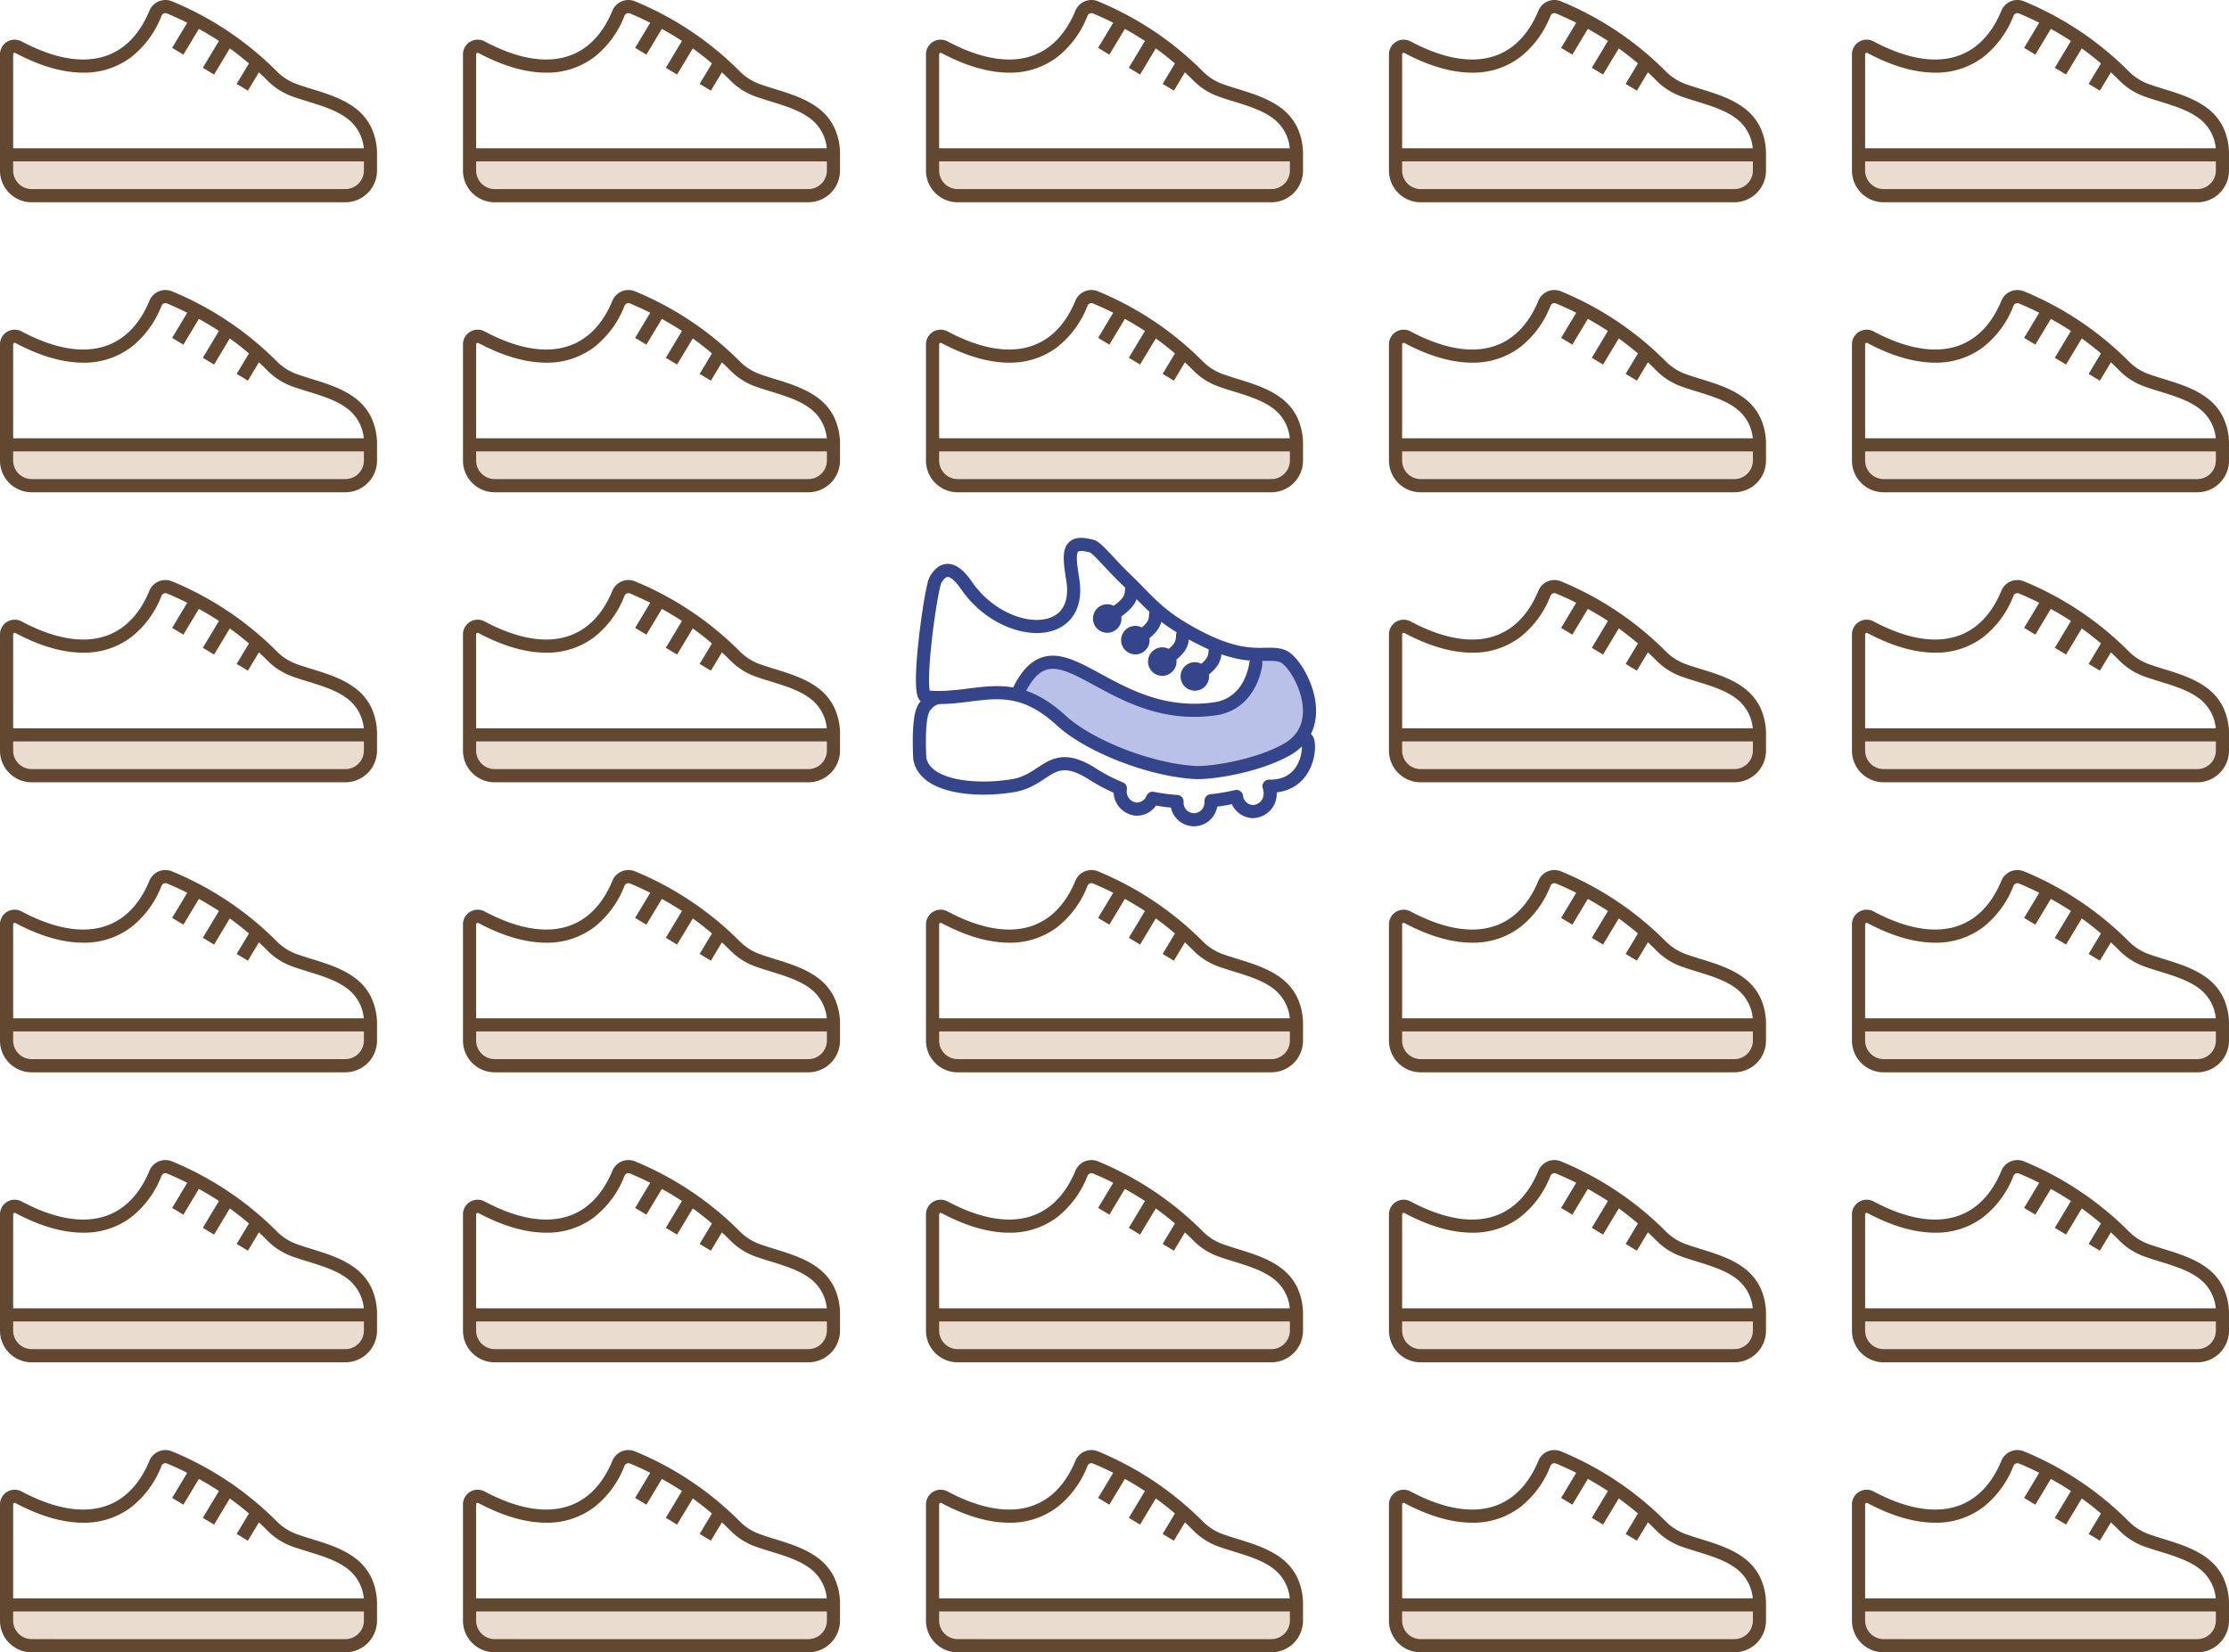 <?xml version="1.0" encoding="UTF-8"?>
<svg xmlns="http://www.w3.org/2000/svg" width="449.845" height="333.479" viewBox="0 0 449.845 333.479">
  <g id="Gruppe_12764" data-name="Gruppe 12764" transform="translate(-713.415 -367.992)">
    <g id="Gruppe_12762" data-name="Gruppe 12762" transform="translate(373.756 231.516)">
      <rect id="Rechteck_1012" data-name="Rechteck 1012" width="73" height="9" rx="4.5" transform="translate(715 460)" fill="#eaddd0"></rect>
      <g id="Gruppe_12751" data-name="Gruppe 12751" transform="translate(714.74 430.467)">
        <g id="Gruppe_12747" data-name="Gruppe 12747" transform="translate(0 0)">
          <path id="Pfad_9303" data-name="Pfad 9303" d="M33.861.476h0a3.448,3.448,0,0,1,1.357.277A64.547,64.547,0,0,1,56.379,14.917a10.836,10.836,0,0,0,3.941,2.511c.95.346,1.974.661,3.057,1,2.888.89,6.161,1.9,8.688,3.791a10.77,10.77,0,0,1,3.25,3.8,12.52,12.52,0,0,1,1.249,5.715v3.168a6.4,6.4,0,0,1-6.4,6.4H6.871a6.4,6.4,0,0,1-6.4-6.4V11.444A2.964,2.964,0,0,1,4.839,8.835c4.558,2.423,8.735,3.651,12.417,3.651,7.7,0,11.515-5.345,13.363-9.828A3.5,3.5,0,0,1,33.861.476ZM70.168,38.639a3.75,3.75,0,0,0,3.746-3.746V31.725a8.5,8.5,0,0,0-3.437-7.389c-2.159-1.617-5.068-2.513-7.881-3.38-1.116-.344-2.171-.669-3.184-1.038a13.5,13.5,0,0,1-4.911-3.13,60.881,60.881,0,0,0-9.663-7.936A66.048,66.048,0,0,0,34.181,3.192a.812.812,0,0,0-.319-.066.86.86,0,0,0-.792.542A19.511,19.511,0,0,1,26.96,12a15.7,15.7,0,0,1-9.7,3.139c-4.12,0-8.717-1.333-13.661-3.961a.324.324,0,0,0-.155-.041.311.311,0,0,0-.315.311V34.892a3.75,3.75,0,0,0,3.746,3.746Z" transform="translate(-1.8 -1.801)" fill="#624830"></path>
          <path id="Linie_323" data-name="Linie 323" d="M73.288,1.325H0v-2.65H73.288Z" transform="translate(0.151 29.924)" fill="#624830"></path>
          <path id="Linie_324" data-name="Linie 324" d="M1.135,6.733-1.135,5.367,2.5-.683,4.775.683Z" transform="translate(34.547 2.97)" fill="#624830"></path>
          <path id="Linie_325" data-name="Linie 325" d="M1.135,6.733-1.135,5.367,2.5-.683,4.775.683Z" transform="translate(40.743 6.988)" fill="#624830"></path>
          <path id="Linie_326" data-name="Linie 326" d="M1.135,5.689-1.135,4.323,1.876-.683,4.147.683Z" transform="translate(47.568 11.284)" fill="#624830"></path>
        </g>
      </g>
    </g>
    <g id="Gruppe_12761" data-name="Gruppe 12761" transform="translate(280.317 231.516)">
      <rect id="Rechteck_1012-2" data-name="Rechteck 1012" width="73" height="9" rx="4.5" transform="translate(715 460)" fill="#eaddd0"></rect>
      <g id="Gruppe_12751-2" data-name="Gruppe 12751" transform="translate(714.74 430.467)">
        <g id="Gruppe_12747-2" data-name="Gruppe 12747" transform="translate(0 0)">
          <path id="Pfad_9303-2" data-name="Pfad 9303" d="M33.861.476h0a3.448,3.448,0,0,1,1.357.277A64.547,64.547,0,0,1,56.379,14.917a10.836,10.836,0,0,0,3.941,2.511c.95.346,1.974.661,3.057,1,2.888.89,6.161,1.9,8.688,3.791a10.77,10.77,0,0,1,3.25,3.8,12.52,12.52,0,0,1,1.249,5.715v3.168a6.4,6.4,0,0,1-6.4,6.4H6.871a6.4,6.4,0,0,1-6.4-6.4V11.444A2.964,2.964,0,0,1,4.839,8.835c4.558,2.423,8.735,3.651,12.417,3.651,7.7,0,11.515-5.345,13.363-9.828A3.5,3.5,0,0,1,33.861.476ZM70.168,38.639a3.75,3.75,0,0,0,3.746-3.746V31.725a8.5,8.5,0,0,0-3.437-7.389c-2.159-1.617-5.068-2.513-7.881-3.38-1.116-.344-2.171-.669-3.184-1.038a13.5,13.5,0,0,1-4.911-3.13,60.881,60.881,0,0,0-9.663-7.936A66.048,66.048,0,0,0,34.181,3.192a.812.812,0,0,0-.319-.066.86.86,0,0,0-.792.542A19.511,19.511,0,0,1,26.96,12a15.7,15.7,0,0,1-9.7,3.139c-4.12,0-8.717-1.333-13.661-3.961a.324.324,0,0,0-.155-.041.311.311,0,0,0-.315.311V34.892a3.75,3.75,0,0,0,3.746,3.746Z" transform="translate(-1.8 -1.801)" fill="#624830"></path>
          <path id="Linie_323-2" data-name="Linie 323" d="M73.288,1.325H0v-2.65H73.288Z" transform="translate(0.151 29.924)" fill="#624830"></path>
          <path id="Linie_324-2" data-name="Linie 324" d="M1.135,6.733-1.135,5.367,2.5-.683,4.775.683Z" transform="translate(34.547 2.97)" fill="#624830"></path>
          <path id="Linie_325-2" data-name="Linie 325" d="M1.135,6.733-1.135,5.367,2.5-.683,4.775.683Z" transform="translate(40.743 6.988)" fill="#624830"></path>
          <path id="Linie_326-2" data-name="Linie 326" d="M1.135,5.689-1.135,4.323,1.876-.683,4.147.683Z" transform="translate(47.568 11.284)" fill="#624830"></path>
        </g>
      </g>
    </g>
    <g id="Gruppe_12760" data-name="Gruppe 12760" transform="translate(186.878 231.516)">
      <rect id="Rechteck_1012-3" data-name="Rechteck 1012" width="73" height="9" rx="4.5" transform="translate(715 460)" fill="#eaddd0"></rect>
      <g id="Gruppe_12751-3" data-name="Gruppe 12751" transform="translate(714.74 430.467)">
        <g id="Gruppe_12747-3" data-name="Gruppe 12747" transform="translate(0 0)">
          <path id="Pfad_9303-3" data-name="Pfad 9303" d="M33.861.476h0a3.448,3.448,0,0,1,1.357.277A64.547,64.547,0,0,1,56.379,14.917a10.836,10.836,0,0,0,3.941,2.511c.95.346,1.974.661,3.057,1,2.888.89,6.161,1.9,8.688,3.791a10.77,10.77,0,0,1,3.25,3.8,12.52,12.52,0,0,1,1.249,5.715v3.168a6.4,6.4,0,0,1-6.4,6.4H6.871a6.4,6.4,0,0,1-6.4-6.4V11.444A2.964,2.964,0,0,1,4.839,8.835c4.558,2.423,8.735,3.651,12.417,3.651,7.7,0,11.515-5.345,13.363-9.828A3.5,3.5,0,0,1,33.861.476ZM70.168,38.639a3.75,3.75,0,0,0,3.746-3.746V31.725a8.5,8.5,0,0,0-3.437-7.389c-2.159-1.617-5.068-2.513-7.881-3.38-1.116-.344-2.171-.669-3.184-1.038a13.5,13.5,0,0,1-4.911-3.13,60.881,60.881,0,0,0-9.663-7.936A66.048,66.048,0,0,0,34.181,3.192a.812.812,0,0,0-.319-.066.86.86,0,0,0-.792.542A19.511,19.511,0,0,1,26.96,12a15.7,15.7,0,0,1-9.7,3.139c-4.12,0-8.717-1.333-13.661-3.961a.324.324,0,0,0-.155-.041.311.311,0,0,0-.315.311V34.892a3.75,3.75,0,0,0,3.746,3.746Z" transform="translate(-1.8 -1.801)" fill="#624830"></path>
          <path id="Linie_323-3" data-name="Linie 323" d="M73.288,1.325H0v-2.65H73.288Z" transform="translate(0.151 29.924)" fill="#624830"></path>
          <path id="Linie_324-3" data-name="Linie 324" d="M1.135,6.733-1.135,5.367,2.5-.683,4.775.683Z" transform="translate(34.547 2.97)" fill="#624830"></path>
          <path id="Linie_325-3" data-name="Linie 325" d="M1.135,6.733-1.135,5.367,2.5-.683,4.775.683Z" transform="translate(40.743 6.988)" fill="#624830"></path>
          <path id="Linie_326-3" data-name="Linie 326" d="M1.135,5.689-1.135,4.323,1.876-.683,4.147.683Z" transform="translate(47.568 11.284)" fill="#624830"></path>
        </g>
      </g>
    </g>
    <g id="Gruppe_12759" data-name="Gruppe 12759" transform="translate(93.439 231.516)">
      <rect id="Rechteck_1012-4" data-name="Rechteck 1012" width="73" height="9" rx="4.5" transform="translate(715 460)" fill="#eaddd0"></rect>
      <g id="Gruppe_12751-4" data-name="Gruppe 12751" transform="translate(714.74 430.467)">
        <g id="Gruppe_12747-4" data-name="Gruppe 12747" transform="translate(0 0)">
          <path id="Pfad_9303-4" data-name="Pfad 9303" d="M33.861.476h0a3.448,3.448,0,0,1,1.357.277A64.547,64.547,0,0,1,56.379,14.917a10.836,10.836,0,0,0,3.941,2.511c.95.346,1.974.661,3.057,1,2.888.89,6.161,1.9,8.688,3.791a10.77,10.77,0,0,1,3.25,3.8,12.52,12.52,0,0,1,1.249,5.715v3.168a6.4,6.4,0,0,1-6.4,6.4H6.871a6.4,6.4,0,0,1-6.4-6.4V11.444A2.964,2.964,0,0,1,4.839,8.835c4.558,2.423,8.735,3.651,12.417,3.651,7.7,0,11.515-5.345,13.363-9.828A3.5,3.5,0,0,1,33.861.476ZM70.168,38.639a3.75,3.75,0,0,0,3.746-3.746V31.725a8.5,8.5,0,0,0-3.437-7.389c-2.159-1.617-5.068-2.513-7.881-3.38-1.116-.344-2.171-.669-3.184-1.038a13.5,13.5,0,0,1-4.911-3.13,60.881,60.881,0,0,0-9.663-7.936A66.048,66.048,0,0,0,34.181,3.192a.812.812,0,0,0-.319-.066.86.86,0,0,0-.792.542A19.511,19.511,0,0,1,26.96,12a15.7,15.7,0,0,1-9.7,3.139c-4.12,0-8.717-1.333-13.661-3.961a.324.324,0,0,0-.155-.041.311.311,0,0,0-.315.311V34.892a3.75,3.75,0,0,0,3.746,3.746Z" transform="translate(-1.8 -1.801)" fill="#624830"></path>
          <path id="Linie_323-4" data-name="Linie 323" d="M73.288,1.325H0v-2.65H73.288Z" transform="translate(0.151 29.924)" fill="#624830"></path>
          <path id="Linie_324-4" data-name="Linie 324" d="M1.135,6.733-1.135,5.367,2.5-.683,4.775.683Z" transform="translate(34.547 2.97)" fill="#624830"></path>
          <path id="Linie_325-4" data-name="Linie 325" d="M1.135,6.733-1.135,5.367,2.5-.683,4.775.683Z" transform="translate(40.743 6.988)" fill="#624830"></path>
          <path id="Linie_326-4" data-name="Linie 326" d="M1.135,5.689-1.135,4.323,1.876-.683,4.147.683Z" transform="translate(47.568 11.284)" fill="#624830"></path>
        </g>
      </g>
    </g>
    <g id="Gruppe_12752" data-name="Gruppe 12752" transform="translate(0 231.516)">
      <rect id="Rechteck_1012-5" data-name="Rechteck 1012" width="73" height="9" rx="4.5" transform="translate(715 460)" fill="#eaddd0"></rect>
      <g id="Gruppe_12751-5" data-name="Gruppe 12751" transform="translate(714.74 430.467)">
        <g id="Gruppe_12747-5" data-name="Gruppe 12747" transform="translate(0 0)">
          <path id="Pfad_9303-5" data-name="Pfad 9303" d="M33.861.476h0a3.448,3.448,0,0,1,1.357.277A64.547,64.547,0,0,1,56.379,14.917a10.836,10.836,0,0,0,3.941,2.511c.95.346,1.974.661,3.057,1,2.888.89,6.161,1.9,8.688,3.791a10.77,10.77,0,0,1,3.25,3.8,12.52,12.52,0,0,1,1.249,5.715v3.168a6.4,6.4,0,0,1-6.4,6.4H6.871a6.4,6.4,0,0,1-6.4-6.4V11.444A2.964,2.964,0,0,1,4.839,8.835c4.558,2.423,8.735,3.651,12.417,3.651,7.7,0,11.515-5.345,13.363-9.828A3.5,3.5,0,0,1,33.861.476ZM70.168,38.639a3.75,3.75,0,0,0,3.746-3.746V31.725a8.5,8.5,0,0,0-3.437-7.389c-2.159-1.617-5.068-2.513-7.881-3.38-1.116-.344-2.171-.669-3.184-1.038a13.5,13.5,0,0,1-4.911-3.13,60.881,60.881,0,0,0-9.663-7.936A66.048,66.048,0,0,0,34.181,3.192a.812.812,0,0,0-.319-.066.86.86,0,0,0-.792.542A19.511,19.511,0,0,1,26.96,12a15.7,15.7,0,0,1-9.7,3.139c-4.12,0-8.717-1.333-13.661-3.961a.324.324,0,0,0-.155-.041.311.311,0,0,0-.315.311V34.892a3.75,3.75,0,0,0,3.746,3.746Z" transform="translate(-1.8 -1.801)" fill="#624830"></path>
          <path id="Linie_323-5" data-name="Linie 323" d="M73.288,1.325H0v-2.65H73.288Z" transform="translate(0.151 29.924)" fill="#624830"></path>
          <path id="Linie_324-5" data-name="Linie 324" d="M1.135,6.733-1.135,5.367,2.5-.683,4.775.683Z" transform="translate(34.547 2.97)" fill="#624830"></path>
          <path id="Linie_325-5" data-name="Linie 325" d="M1.135,6.733-1.135,5.367,2.5-.683,4.775.683Z" transform="translate(40.743 6.988)" fill="#624830"></path>
          <path id="Linie_326-5" data-name="Linie 326" d="M1.135,5.689-1.135,4.323,1.876-.683,4.147.683Z" transform="translate(47.568 11.284)" fill="#624830"></path>
        </g>
      </g>
    </g>
    <g id="Gruppe_12762-2" data-name="Gruppe 12762" transform="translate(373.756 172.983)">
      <rect id="Rechteck_1012-6" data-name="Rechteck 1012" width="73" height="9" rx="4.5" transform="translate(715 460)" fill="#eaddd0"></rect>
      <g id="Gruppe_12751-6" data-name="Gruppe 12751" transform="translate(714.74 430.467)">
        <g id="Gruppe_12747-6" data-name="Gruppe 12747" transform="translate(0 0)">
          <path id="Pfad_9303-6" data-name="Pfad 9303" d="M33.861.476h0a3.448,3.448,0,0,1,1.357.277A64.547,64.547,0,0,1,56.379,14.917a10.836,10.836,0,0,0,3.941,2.511c.95.346,1.974.661,3.057,1,2.888.89,6.161,1.9,8.688,3.791a10.77,10.77,0,0,1,3.25,3.8,12.52,12.52,0,0,1,1.249,5.715v3.168a6.4,6.4,0,0,1-6.4,6.4H6.871a6.4,6.4,0,0,1-6.4-6.4V11.444A2.964,2.964,0,0,1,4.839,8.835c4.558,2.423,8.735,3.651,12.417,3.651,7.7,0,11.515-5.345,13.363-9.828A3.5,3.5,0,0,1,33.861.476ZM70.168,38.639a3.75,3.75,0,0,0,3.746-3.746V31.725a8.5,8.5,0,0,0-3.437-7.389c-2.159-1.617-5.068-2.513-7.881-3.38-1.116-.344-2.171-.669-3.184-1.038a13.5,13.5,0,0,1-4.911-3.13,60.881,60.881,0,0,0-9.663-7.936A66.048,66.048,0,0,0,34.181,3.192a.812.812,0,0,0-.319-.066.86.86,0,0,0-.792.542A19.511,19.511,0,0,1,26.96,12a15.7,15.7,0,0,1-9.7,3.139c-4.12,0-8.717-1.333-13.661-3.961a.324.324,0,0,0-.155-.041.311.311,0,0,0-.315.311V34.892a3.75,3.75,0,0,0,3.746,3.746Z" transform="translate(-1.8 -1.801)" fill="#624830"></path>
          <path id="Linie_323-6" data-name="Linie 323" d="M73.288,1.325H0v-2.65H73.288Z" transform="translate(0.151 29.924)" fill="#624830"></path>
          <path id="Linie_324-6" data-name="Linie 324" d="M1.135,6.733-1.135,5.367,2.5-.683,4.775.683Z" transform="translate(34.547 2.97)" fill="#624830"></path>
          <path id="Linie_325-6" data-name="Linie 325" d="M1.135,6.733-1.135,5.367,2.5-.683,4.775.683Z" transform="translate(40.743 6.988)" fill="#624830"></path>
          <path id="Linie_326-6" data-name="Linie 326" d="M1.135,5.689-1.135,4.323,1.876-.683,4.147.683Z" transform="translate(47.568 11.284)" fill="#624830"></path>
        </g>
      </g>
    </g>
    <g id="Gruppe_12761-2" data-name="Gruppe 12761" transform="translate(280.317 172.983)">
      <rect id="Rechteck_1012-7" data-name="Rechteck 1012" width="73" height="9" rx="4.5" transform="translate(715 460)" fill="#eaddd0"></rect>
      <g id="Gruppe_12751-7" data-name="Gruppe 12751" transform="translate(714.74 430.467)">
        <g id="Gruppe_12747-7" data-name="Gruppe 12747" transform="translate(0 0)">
          <path id="Pfad_9303-7" data-name="Pfad 9303" d="M33.861.476h0a3.448,3.448,0,0,1,1.357.277A64.547,64.547,0,0,1,56.379,14.917a10.836,10.836,0,0,0,3.941,2.511c.95.346,1.974.661,3.057,1,2.888.89,6.161,1.9,8.688,3.791a10.77,10.77,0,0,1,3.25,3.8,12.52,12.52,0,0,1,1.249,5.715v3.168a6.4,6.4,0,0,1-6.4,6.4H6.871a6.4,6.4,0,0,1-6.4-6.4V11.444A2.964,2.964,0,0,1,4.839,8.835c4.558,2.423,8.735,3.651,12.417,3.651,7.7,0,11.515-5.345,13.363-9.828A3.5,3.5,0,0,1,33.861.476ZM70.168,38.639a3.75,3.75,0,0,0,3.746-3.746V31.725a8.5,8.5,0,0,0-3.437-7.389c-2.159-1.617-5.068-2.513-7.881-3.38-1.116-.344-2.171-.669-3.184-1.038a13.5,13.5,0,0,1-4.911-3.13,60.881,60.881,0,0,0-9.663-7.936A66.048,66.048,0,0,0,34.181,3.192a.812.812,0,0,0-.319-.066.86.86,0,0,0-.792.542A19.511,19.511,0,0,1,26.96,12a15.7,15.7,0,0,1-9.7,3.139c-4.12,0-8.717-1.333-13.661-3.961a.324.324,0,0,0-.155-.041.311.311,0,0,0-.315.311V34.892a3.75,3.75,0,0,0,3.746,3.746Z" transform="translate(-1.8 -1.801)" fill="#624830"></path>
          <path id="Linie_323-7" data-name="Linie 323" d="M73.288,1.325H0v-2.65H73.288Z" transform="translate(0.151 29.924)" fill="#624830"></path>
          <path id="Linie_324-7" data-name="Linie 324" d="M1.135,6.733-1.135,5.367,2.5-.683,4.775.683Z" transform="translate(34.547 2.97)" fill="#624830"></path>
          <path id="Linie_325-7" data-name="Linie 325" d="M1.135,6.733-1.135,5.367,2.5-.683,4.775.683Z" transform="translate(40.743 6.988)" fill="#624830"></path>
          <path id="Linie_326-7" data-name="Linie 326" d="M1.135,5.689-1.135,4.323,1.876-.683,4.147.683Z" transform="translate(47.568 11.284)" fill="#624830"></path>
        </g>
      </g>
    </g>
    <g id="Gruppe_12760-2" data-name="Gruppe 12760" transform="translate(186.878 172.983)">
      <rect id="Rechteck_1012-8" data-name="Rechteck 1012" width="73" height="9" rx="4.5" transform="translate(715 460)" fill="#eaddd0"></rect>
      <g id="Gruppe_12751-8" data-name="Gruppe 12751" transform="translate(714.74 430.467)">
        <g id="Gruppe_12747-8" data-name="Gruppe 12747" transform="translate(0 0)">
          <path id="Pfad_9303-8" data-name="Pfad 9303" d="M33.861.476h0a3.448,3.448,0,0,1,1.357.277A64.547,64.547,0,0,1,56.379,14.917a10.836,10.836,0,0,0,3.941,2.511c.95.346,1.974.661,3.057,1,2.888.89,6.161,1.9,8.688,3.791a10.77,10.77,0,0,1,3.25,3.8,12.52,12.52,0,0,1,1.249,5.715v3.168a6.4,6.4,0,0,1-6.4,6.4H6.871a6.4,6.4,0,0,1-6.4-6.4V11.444A2.964,2.964,0,0,1,4.839,8.835c4.558,2.423,8.735,3.651,12.417,3.651,7.7,0,11.515-5.345,13.363-9.828A3.5,3.5,0,0,1,33.861.476ZM70.168,38.639a3.75,3.75,0,0,0,3.746-3.746V31.725a8.5,8.5,0,0,0-3.437-7.389c-2.159-1.617-5.068-2.513-7.881-3.38-1.116-.344-2.171-.669-3.184-1.038a13.5,13.5,0,0,1-4.911-3.13,60.881,60.881,0,0,0-9.663-7.936A66.048,66.048,0,0,0,34.181,3.192a.812.812,0,0,0-.319-.066.86.86,0,0,0-.792.542A19.511,19.511,0,0,1,26.96,12a15.7,15.7,0,0,1-9.7,3.139c-4.12,0-8.717-1.333-13.661-3.961a.324.324,0,0,0-.155-.041.311.311,0,0,0-.315.311V34.892a3.75,3.75,0,0,0,3.746,3.746Z" transform="translate(-1.8 -1.801)" fill="#624830"></path>
          <path id="Linie_323-8" data-name="Linie 323" d="M73.288,1.325H0v-2.65H73.288Z" transform="translate(0.151 29.924)" fill="#624830"></path>
          <path id="Linie_324-8" data-name="Linie 324" d="M1.135,6.733-1.135,5.367,2.5-.683,4.775.683Z" transform="translate(34.547 2.97)" fill="#624830"></path>
          <path id="Linie_325-8" data-name="Linie 325" d="M1.135,6.733-1.135,5.367,2.5-.683,4.775.683Z" transform="translate(40.743 6.988)" fill="#624830"></path>
          <path id="Linie_326-8" data-name="Linie 326" d="M1.135,5.689-1.135,4.323,1.876-.683,4.147.683Z" transform="translate(47.568 11.284)" fill="#624830"></path>
        </g>
      </g>
    </g>
    <g id="Gruppe_12759-2" data-name="Gruppe 12759" transform="translate(93.439 172.983)">
      <rect id="Rechteck_1012-9" data-name="Rechteck 1012" width="73" height="9" rx="4.5" transform="translate(715 460)" fill="#eaddd0"></rect>
      <g id="Gruppe_12751-9" data-name="Gruppe 12751" transform="translate(714.74 430.467)">
        <g id="Gruppe_12747-9" data-name="Gruppe 12747" transform="translate(0 0)">
          <path id="Pfad_9303-9" data-name="Pfad 9303" d="M33.861.476h0a3.448,3.448,0,0,1,1.357.277A64.547,64.547,0,0,1,56.379,14.917a10.836,10.836,0,0,0,3.941,2.511c.95.346,1.974.661,3.057,1,2.888.89,6.161,1.9,8.688,3.791a10.77,10.77,0,0,1,3.25,3.8,12.52,12.52,0,0,1,1.249,5.715v3.168a6.4,6.4,0,0,1-6.4,6.4H6.871a6.4,6.4,0,0,1-6.4-6.4V11.444A2.964,2.964,0,0,1,4.839,8.835c4.558,2.423,8.735,3.651,12.417,3.651,7.7,0,11.515-5.345,13.363-9.828A3.5,3.5,0,0,1,33.861.476ZM70.168,38.639a3.75,3.75,0,0,0,3.746-3.746V31.725a8.5,8.5,0,0,0-3.437-7.389c-2.159-1.617-5.068-2.513-7.881-3.38-1.116-.344-2.171-.669-3.184-1.038a13.5,13.5,0,0,1-4.911-3.13,60.881,60.881,0,0,0-9.663-7.936A66.048,66.048,0,0,0,34.181,3.192a.812.812,0,0,0-.319-.066.86.86,0,0,0-.792.542A19.511,19.511,0,0,1,26.96,12a15.7,15.7,0,0,1-9.7,3.139c-4.12,0-8.717-1.333-13.661-3.961a.324.324,0,0,0-.155-.041.311.311,0,0,0-.315.311V34.892a3.75,3.75,0,0,0,3.746,3.746Z" transform="translate(-1.8 -1.801)" fill="#624830"></path>
          <path id="Linie_323-9" data-name="Linie 323" d="M73.288,1.325H0v-2.65H73.288Z" transform="translate(0.151 29.924)" fill="#624830"></path>
          <path id="Linie_324-9" data-name="Linie 324" d="M1.135,6.733-1.135,5.367,2.5-.683,4.775.683Z" transform="translate(34.547 2.97)" fill="#624830"></path>
          <path id="Linie_325-9" data-name="Linie 325" d="M1.135,6.733-1.135,5.367,2.5-.683,4.775.683Z" transform="translate(40.743 6.988)" fill="#624830"></path>
          <path id="Linie_326-9" data-name="Linie 326" d="M1.135,5.689-1.135,4.323,1.876-.683,4.147.683Z" transform="translate(47.568 11.284)" fill="#624830"></path>
        </g>
      </g>
    </g>
    <g id="Gruppe_12752-2" data-name="Gruppe 12752" transform="translate(0 172.983)">
      <rect id="Rechteck_1012-10" data-name="Rechteck 1012" width="73" height="9" rx="4.5" transform="translate(715 460)" fill="#eaddd0"></rect>
      <g id="Gruppe_12751-10" data-name="Gruppe 12751" transform="translate(714.74 430.467)">
        <g id="Gruppe_12747-10" data-name="Gruppe 12747" transform="translate(0 0)">
          <path id="Pfad_9303-10" data-name="Pfad 9303" d="M33.861.476h0a3.448,3.448,0,0,1,1.357.277A64.547,64.547,0,0,1,56.379,14.917a10.836,10.836,0,0,0,3.941,2.511c.95.346,1.974.661,3.057,1,2.888.89,6.161,1.9,8.688,3.791a10.77,10.77,0,0,1,3.25,3.8,12.52,12.52,0,0,1,1.249,5.715v3.168a6.4,6.4,0,0,1-6.4,6.4H6.871a6.4,6.4,0,0,1-6.4-6.4V11.444A2.964,2.964,0,0,1,4.839,8.835c4.558,2.423,8.735,3.651,12.417,3.651,7.7,0,11.515-5.345,13.363-9.828A3.5,3.5,0,0,1,33.861.476ZM70.168,38.639a3.75,3.75,0,0,0,3.746-3.746V31.725a8.5,8.5,0,0,0-3.437-7.389c-2.159-1.617-5.068-2.513-7.881-3.38-1.116-.344-2.171-.669-3.184-1.038a13.5,13.5,0,0,1-4.911-3.13,60.881,60.881,0,0,0-9.663-7.936A66.048,66.048,0,0,0,34.181,3.192a.812.812,0,0,0-.319-.066.86.86,0,0,0-.792.542A19.511,19.511,0,0,1,26.96,12a15.7,15.7,0,0,1-9.7,3.139c-4.12,0-8.717-1.333-13.661-3.961a.324.324,0,0,0-.155-.041.311.311,0,0,0-.315.311V34.892a3.75,3.75,0,0,0,3.746,3.746Z" transform="translate(-1.8 -1.801)" fill="#624830"></path>
          <path id="Linie_323-10" data-name="Linie 323" d="M73.288,1.325H0v-2.65H73.288Z" transform="translate(0.151 29.924)" fill="#624830"></path>
          <path id="Linie_324-10" data-name="Linie 324" d="M1.135,6.733-1.135,5.367,2.5-.683,4.775.683Z" transform="translate(34.547 2.97)" fill="#624830"></path>
          <path id="Linie_325-10" data-name="Linie 325" d="M1.135,6.733-1.135,5.367,2.5-.683,4.775.683Z" transform="translate(40.743 6.988)" fill="#624830"></path>
          <path id="Linie_326-10" data-name="Linie 326" d="M1.135,5.689-1.135,4.323,1.876-.683,4.147.683Z" transform="translate(47.568 11.284)" fill="#624830"></path>
        </g>
      </g>
    </g>
    <g id="Gruppe_12762-3" data-name="Gruppe 12762" transform="translate(373.756 114.45)">
      <rect id="Rechteck_1012-11" data-name="Rechteck 1012" width="73" height="9" rx="4.5" transform="translate(715 460)" fill="#eaddd0"></rect>
      <g id="Gruppe_12751-11" data-name="Gruppe 12751" transform="translate(714.74 430.467)">
        <g id="Gruppe_12747-11" data-name="Gruppe 12747" transform="translate(0 0)">
          <path id="Pfad_9303-11" data-name="Pfad 9303" d="M33.861.476h0a3.448,3.448,0,0,1,1.357.277A64.547,64.547,0,0,1,56.379,14.917a10.836,10.836,0,0,0,3.941,2.511c.95.346,1.974.661,3.057,1,2.888.89,6.161,1.9,8.688,3.791a10.77,10.77,0,0,1,3.25,3.8,12.52,12.52,0,0,1,1.249,5.715v3.168a6.4,6.4,0,0,1-6.4,6.4H6.871a6.4,6.4,0,0,1-6.4-6.4V11.444A2.964,2.964,0,0,1,4.839,8.835c4.558,2.423,8.735,3.651,12.417,3.651,7.7,0,11.515-5.345,13.363-9.828A3.5,3.5,0,0,1,33.861.476ZM70.168,38.639a3.75,3.75,0,0,0,3.746-3.746V31.725a8.5,8.5,0,0,0-3.437-7.389c-2.159-1.617-5.068-2.513-7.881-3.38-1.116-.344-2.171-.669-3.184-1.038a13.5,13.5,0,0,1-4.911-3.13,60.881,60.881,0,0,0-9.663-7.936A66.048,66.048,0,0,0,34.181,3.192a.812.812,0,0,0-.319-.066.86.86,0,0,0-.792.542A19.511,19.511,0,0,1,26.96,12a15.7,15.7,0,0,1-9.7,3.139c-4.12,0-8.717-1.333-13.661-3.961a.324.324,0,0,0-.155-.041.311.311,0,0,0-.315.311V34.892a3.75,3.75,0,0,0,3.746,3.746Z" transform="translate(-1.8 -1.801)" fill="#624830"></path>
          <path id="Linie_323-11" data-name="Linie 323" d="M73.288,1.325H0v-2.65H73.288Z" transform="translate(0.151 29.924)" fill="#624830"></path>
          <path id="Linie_324-11" data-name="Linie 324" d="M1.135,6.733-1.135,5.367,2.5-.683,4.775.683Z" transform="translate(34.547 2.97)" fill="#624830"></path>
          <path id="Linie_325-11" data-name="Linie 325" d="M1.135,6.733-1.135,5.367,2.5-.683,4.775.683Z" transform="translate(40.743 6.988)" fill="#624830"></path>
          <path id="Linie_326-11" data-name="Linie 326" d="M1.135,5.689-1.135,4.323,1.876-.683,4.147.683Z" transform="translate(47.568 11.284)" fill="#624830"></path>
        </g>
      </g>
    </g>
    <g id="Gruppe_12761-3" data-name="Gruppe 12761" transform="translate(280.317 114.45)">
      <rect id="Rechteck_1012-12" data-name="Rechteck 1012" width="73" height="9" rx="4.5" transform="translate(715 460)" fill="#eaddd0"></rect>
      <g id="Gruppe_12751-12" data-name="Gruppe 12751" transform="translate(714.74 430.467)">
        <g id="Gruppe_12747-12" data-name="Gruppe 12747" transform="translate(0 0)">
          <path id="Pfad_9303-12" data-name="Pfad 9303" d="M33.861.476h0a3.448,3.448,0,0,1,1.357.277A64.547,64.547,0,0,1,56.379,14.917a10.836,10.836,0,0,0,3.941,2.511c.95.346,1.974.661,3.057,1,2.888.89,6.161,1.9,8.688,3.791a10.77,10.77,0,0,1,3.25,3.8,12.52,12.52,0,0,1,1.249,5.715v3.168a6.4,6.4,0,0,1-6.4,6.4H6.871a6.4,6.4,0,0,1-6.4-6.4V11.444A2.964,2.964,0,0,1,4.839,8.835c4.558,2.423,8.735,3.651,12.417,3.651,7.7,0,11.515-5.345,13.363-9.828A3.5,3.5,0,0,1,33.861.476ZM70.168,38.639a3.75,3.75,0,0,0,3.746-3.746V31.725a8.5,8.5,0,0,0-3.437-7.389c-2.159-1.617-5.068-2.513-7.881-3.38-1.116-.344-2.171-.669-3.184-1.038a13.5,13.5,0,0,1-4.911-3.13,60.881,60.881,0,0,0-9.663-7.936A66.048,66.048,0,0,0,34.181,3.192a.812.812,0,0,0-.319-.066.86.86,0,0,0-.792.542A19.511,19.511,0,0,1,26.96,12a15.7,15.7,0,0,1-9.7,3.139c-4.12,0-8.717-1.333-13.661-3.961a.324.324,0,0,0-.155-.041.311.311,0,0,0-.315.311V34.892a3.75,3.75,0,0,0,3.746,3.746Z" transform="translate(-1.8 -1.801)" fill="#624830"></path>
          <path id="Linie_323-12" data-name="Linie 323" d="M73.288,1.325H0v-2.65H73.288Z" transform="translate(0.151 29.924)" fill="#624830"></path>
          <path id="Linie_324-12" data-name="Linie 324" d="M1.135,6.733-1.135,5.367,2.5-.683,4.775.683Z" transform="translate(34.547 2.97)" fill="#624830"></path>
          <path id="Linie_325-12" data-name="Linie 325" d="M1.135,6.733-1.135,5.367,2.5-.683,4.775.683Z" transform="translate(40.743 6.988)" fill="#624830"></path>
          <path id="Linie_326-12" data-name="Linie 326" d="M1.135,5.689-1.135,4.323,1.876-.683,4.147.683Z" transform="translate(47.568 11.284)" fill="#624830"></path>
        </g>
      </g>
    </g>
    <g id="Gruppe_12760-3" data-name="Gruppe 12760" transform="translate(186.878 114.45)">
      <rect id="Rechteck_1012-13" data-name="Rechteck 1012" width="73" height="9" rx="4.5" transform="translate(715 460)" fill="#eaddd0"></rect>
      <g id="Gruppe_12751-13" data-name="Gruppe 12751" transform="translate(714.74 430.467)">
        <g id="Gruppe_12747-13" data-name="Gruppe 12747" transform="translate(0 0)">
          <path id="Pfad_9303-13" data-name="Pfad 9303" d="M33.861.476h0a3.448,3.448,0,0,1,1.357.277A64.547,64.547,0,0,1,56.379,14.917a10.836,10.836,0,0,0,3.941,2.511c.95.346,1.974.661,3.057,1,2.888.89,6.161,1.9,8.688,3.791a10.77,10.77,0,0,1,3.25,3.8,12.52,12.52,0,0,1,1.249,5.715v3.168a6.4,6.4,0,0,1-6.4,6.4H6.871a6.4,6.4,0,0,1-6.4-6.4V11.444A2.964,2.964,0,0,1,4.839,8.835c4.558,2.423,8.735,3.651,12.417,3.651,7.7,0,11.515-5.345,13.363-9.828A3.5,3.5,0,0,1,33.861.476ZM70.168,38.639a3.75,3.75,0,0,0,3.746-3.746V31.725a8.5,8.5,0,0,0-3.437-7.389c-2.159-1.617-5.068-2.513-7.881-3.38-1.116-.344-2.171-.669-3.184-1.038a13.5,13.5,0,0,1-4.911-3.13,60.881,60.881,0,0,0-9.663-7.936A66.048,66.048,0,0,0,34.181,3.192a.812.812,0,0,0-.319-.066.86.86,0,0,0-.792.542A19.511,19.511,0,0,1,26.96,12a15.7,15.7,0,0,1-9.7,3.139c-4.12,0-8.717-1.333-13.661-3.961a.324.324,0,0,0-.155-.041.311.311,0,0,0-.315.311V34.892a3.75,3.75,0,0,0,3.746,3.746Z" transform="translate(-1.8 -1.801)" fill="#624830"></path>
          <path id="Linie_323-13" data-name="Linie 323" d="M73.288,1.325H0v-2.65H73.288Z" transform="translate(0.151 29.924)" fill="#624830"></path>
          <path id="Linie_324-13" data-name="Linie 324" d="M1.135,6.733-1.135,5.367,2.5-.683,4.775.683Z" transform="translate(34.547 2.97)" fill="#624830"></path>
          <path id="Linie_325-13" data-name="Linie 325" d="M1.135,6.733-1.135,5.367,2.5-.683,4.775.683Z" transform="translate(40.743 6.988)" fill="#624830"></path>
          <path id="Linie_326-13" data-name="Linie 326" d="M1.135,5.689-1.135,4.323,1.876-.683,4.147.683Z" transform="translate(47.568 11.284)" fill="#624830"></path>
        </g>
      </g>
    </g>
    <g id="Gruppe_12759-3" data-name="Gruppe 12759" transform="translate(93.439 114.45)">
      <rect id="Rechteck_1012-14" data-name="Rechteck 1012" width="73" height="9" rx="4.5" transform="translate(715 460)" fill="#eaddd0"></rect>
      <g id="Gruppe_12751-14" data-name="Gruppe 12751" transform="translate(714.74 430.467)">
        <g id="Gruppe_12747-14" data-name="Gruppe 12747" transform="translate(0 0)">
          <path id="Pfad_9303-14" data-name="Pfad 9303" d="M33.861.476h0a3.448,3.448,0,0,1,1.357.277A64.547,64.547,0,0,1,56.379,14.917a10.836,10.836,0,0,0,3.941,2.511c.95.346,1.974.661,3.057,1,2.888.89,6.161,1.9,8.688,3.791a10.77,10.77,0,0,1,3.25,3.8,12.52,12.52,0,0,1,1.249,5.715v3.168a6.4,6.4,0,0,1-6.4,6.4H6.871a6.4,6.4,0,0,1-6.4-6.4V11.444A2.964,2.964,0,0,1,4.839,8.835c4.558,2.423,8.735,3.651,12.417,3.651,7.7,0,11.515-5.345,13.363-9.828A3.5,3.5,0,0,1,33.861.476ZM70.168,38.639a3.75,3.75,0,0,0,3.746-3.746V31.725a8.5,8.5,0,0,0-3.437-7.389c-2.159-1.617-5.068-2.513-7.881-3.38-1.116-.344-2.171-.669-3.184-1.038a13.5,13.5,0,0,1-4.911-3.13,60.881,60.881,0,0,0-9.663-7.936A66.048,66.048,0,0,0,34.181,3.192a.812.812,0,0,0-.319-.066.86.86,0,0,0-.792.542A19.511,19.511,0,0,1,26.96,12a15.7,15.7,0,0,1-9.7,3.139c-4.12,0-8.717-1.333-13.661-3.961a.324.324,0,0,0-.155-.041.311.311,0,0,0-.315.311V34.892a3.75,3.75,0,0,0,3.746,3.746Z" transform="translate(-1.8 -1.801)" fill="#624830"></path>
          <path id="Linie_323-14" data-name="Linie 323" d="M73.288,1.325H0v-2.65H73.288Z" transform="translate(0.151 29.924)" fill="#624830"></path>
          <path id="Linie_324-14" data-name="Linie 324" d="M1.135,6.733-1.135,5.367,2.5-.683,4.775.683Z" transform="translate(34.547 2.97)" fill="#624830"></path>
          <path id="Linie_325-14" data-name="Linie 325" d="M1.135,6.733-1.135,5.367,2.5-.683,4.775.683Z" transform="translate(40.743 6.988)" fill="#624830"></path>
          <path id="Linie_326-14" data-name="Linie 326" d="M1.135,5.689-1.135,4.323,1.876-.683,4.147.683Z" transform="translate(47.568 11.284)" fill="#624830"></path>
        </g>
      </g>
    </g>
    <g id="Gruppe_12752-3" data-name="Gruppe 12752" transform="translate(0 114.45)">
      <rect id="Rechteck_1012-15" data-name="Rechteck 1012" width="73" height="9" rx="4.5" transform="translate(715 460)" fill="#eaddd0"></rect>
      <g id="Gruppe_12751-15" data-name="Gruppe 12751" transform="translate(714.74 430.467)">
        <g id="Gruppe_12747-15" data-name="Gruppe 12747" transform="translate(0 0)">
          <path id="Pfad_9303-15" data-name="Pfad 9303" d="M33.861.476h0a3.448,3.448,0,0,1,1.357.277A64.547,64.547,0,0,1,56.379,14.917a10.836,10.836,0,0,0,3.941,2.511c.95.346,1.974.661,3.057,1,2.888.89,6.161,1.9,8.688,3.791a10.77,10.77,0,0,1,3.25,3.8,12.52,12.52,0,0,1,1.249,5.715v3.168a6.4,6.4,0,0,1-6.4,6.4H6.871a6.4,6.4,0,0,1-6.4-6.4V11.444A2.964,2.964,0,0,1,4.839,8.835c4.558,2.423,8.735,3.651,12.417,3.651,7.7,0,11.515-5.345,13.363-9.828A3.5,3.5,0,0,1,33.861.476ZM70.168,38.639a3.75,3.75,0,0,0,3.746-3.746V31.725a8.5,8.5,0,0,0-3.437-7.389c-2.159-1.617-5.068-2.513-7.881-3.38-1.116-.344-2.171-.669-3.184-1.038a13.5,13.5,0,0,1-4.911-3.13,60.881,60.881,0,0,0-9.663-7.936A66.048,66.048,0,0,0,34.181,3.192a.812.812,0,0,0-.319-.066.86.86,0,0,0-.792.542A19.511,19.511,0,0,1,26.96,12a15.7,15.7,0,0,1-9.7,3.139c-4.12,0-8.717-1.333-13.661-3.961a.324.324,0,0,0-.155-.041.311.311,0,0,0-.315.311V34.892a3.75,3.75,0,0,0,3.746,3.746Z" transform="translate(-1.8 -1.801)" fill="#624830"></path>
          <path id="Linie_323-15" data-name="Linie 323" d="M73.288,1.325H0v-2.65H73.288Z" transform="translate(0.151 29.924)" fill="#624830"></path>
          <path id="Linie_324-15" data-name="Linie 324" d="M1.135,6.733-1.135,5.367,2.5-.683,4.775.683Z" transform="translate(34.547 2.97)" fill="#624830"></path>
          <path id="Linie_325-15" data-name="Linie 325" d="M1.135,6.733-1.135,5.367,2.5-.683,4.775.683Z" transform="translate(40.743 6.988)" fill="#624830"></path>
          <path id="Linie_326-15" data-name="Linie 326" d="M1.135,5.689-1.135,4.323,1.876-.683,4.147.683Z" transform="translate(47.568 11.284)" fill="#624830"></path>
        </g>
      </g>
    </g>
    <g id="Gruppe_12762-4" data-name="Gruppe 12762" transform="translate(373.756 55.917)">
      <rect id="Rechteck_1012-16" data-name="Rechteck 1012" width="73" height="9" rx="4.5" transform="translate(715 460)" fill="#eaddd0"></rect>
      <g id="Gruppe_12751-16" data-name="Gruppe 12751" transform="translate(714.74 430.467)">
        <g id="Gruppe_12747-16" data-name="Gruppe 12747" transform="translate(0 0)">
          <path id="Pfad_9303-16" data-name="Pfad 9303" d="M33.861.476h0a3.448,3.448,0,0,1,1.357.277A64.547,64.547,0,0,1,56.379,14.917a10.836,10.836,0,0,0,3.941,2.511c.95.346,1.974.661,3.057,1,2.888.89,6.161,1.9,8.688,3.791a10.77,10.77,0,0,1,3.25,3.8,12.52,12.52,0,0,1,1.249,5.715v3.168a6.4,6.4,0,0,1-6.4,6.4H6.871a6.4,6.4,0,0,1-6.4-6.4V11.444A2.964,2.964,0,0,1,4.839,8.835c4.558,2.423,8.735,3.651,12.417,3.651,7.7,0,11.515-5.345,13.363-9.828A3.5,3.5,0,0,1,33.861.476ZM70.168,38.639a3.75,3.75,0,0,0,3.746-3.746V31.725a8.5,8.5,0,0,0-3.437-7.389c-2.159-1.617-5.068-2.513-7.881-3.38-1.116-.344-2.171-.669-3.184-1.038a13.5,13.5,0,0,1-4.911-3.13,60.881,60.881,0,0,0-9.663-7.936A66.048,66.048,0,0,0,34.181,3.192a.812.812,0,0,0-.319-.066.86.86,0,0,0-.792.542A19.511,19.511,0,0,1,26.96,12a15.7,15.7,0,0,1-9.7,3.139c-4.12,0-8.717-1.333-13.661-3.961a.324.324,0,0,0-.155-.041.311.311,0,0,0-.315.311V34.892a3.75,3.75,0,0,0,3.746,3.746Z" transform="translate(-1.8 -1.801)" fill="#624830"></path>
          <path id="Linie_323-16" data-name="Linie 323" d="M73.288,1.325H0v-2.65H73.288Z" transform="translate(0.151 29.924)" fill="#624830"></path>
          <path id="Linie_324-16" data-name="Linie 324" d="M1.135,6.733-1.135,5.367,2.5-.683,4.775.683Z" transform="translate(34.547 2.97)" fill="#624830"></path>
          <path id="Linie_325-16" data-name="Linie 325" d="M1.135,6.733-1.135,5.367,2.5-.683,4.775.683Z" transform="translate(40.743 6.988)" fill="#624830"></path>
          <path id="Linie_326-16" data-name="Linie 326" d="M1.135,5.689-1.135,4.323,1.876-.683,4.147.683Z" transform="translate(47.568 11.284)" fill="#624830"></path>
        </g>
      </g>
    </g>
    <g id="Gruppe_12761-4" data-name="Gruppe 12761" transform="translate(280.317 55.917)">
      <rect id="Rechteck_1012-17" data-name="Rechteck 1012" width="73" height="9" rx="4.5" transform="translate(715 460)" fill="#eaddd0"></rect>
      <g id="Gruppe_12751-17" data-name="Gruppe 12751" transform="translate(714.74 430.467)">
        <g id="Gruppe_12747-17" data-name="Gruppe 12747" transform="translate(0 0)">
          <path id="Pfad_9303-17" data-name="Pfad 9303" d="M33.861.476h0a3.448,3.448,0,0,1,1.357.277A64.547,64.547,0,0,1,56.379,14.917a10.836,10.836,0,0,0,3.941,2.511c.95.346,1.974.661,3.057,1,2.888.89,6.161,1.9,8.688,3.791a10.77,10.77,0,0,1,3.25,3.8,12.52,12.52,0,0,1,1.249,5.715v3.168a6.4,6.4,0,0,1-6.4,6.4H6.871a6.4,6.4,0,0,1-6.4-6.4V11.444A2.964,2.964,0,0,1,4.839,8.835c4.558,2.423,8.735,3.651,12.417,3.651,7.7,0,11.515-5.345,13.363-9.828A3.5,3.5,0,0,1,33.861.476ZM70.168,38.639a3.75,3.75,0,0,0,3.746-3.746V31.725a8.5,8.5,0,0,0-3.437-7.389c-2.159-1.617-5.068-2.513-7.881-3.38-1.116-.344-2.171-.669-3.184-1.038a13.5,13.5,0,0,1-4.911-3.13,60.881,60.881,0,0,0-9.663-7.936A66.048,66.048,0,0,0,34.181,3.192a.812.812,0,0,0-.319-.066.86.86,0,0,0-.792.542A19.511,19.511,0,0,1,26.96,12a15.7,15.7,0,0,1-9.7,3.139c-4.12,0-8.717-1.333-13.661-3.961a.324.324,0,0,0-.155-.041.311.311,0,0,0-.315.311V34.892a3.75,3.75,0,0,0,3.746,3.746Z" transform="translate(-1.8 -1.801)" fill="#624830"></path>
          <path id="Linie_323-17" data-name="Linie 323" d="M73.288,1.325H0v-2.65H73.288Z" transform="translate(0.151 29.924)" fill="#624830"></path>
          <path id="Linie_324-17" data-name="Linie 324" d="M1.135,6.733-1.135,5.367,2.5-.683,4.775.683Z" transform="translate(34.547 2.97)" fill="#624830"></path>
          <path id="Linie_325-17" data-name="Linie 325" d="M1.135,6.733-1.135,5.367,2.5-.683,4.775.683Z" transform="translate(40.743 6.988)" fill="#624830"></path>
          <path id="Linie_326-17" data-name="Linie 326" d="M1.135,5.689-1.135,4.323,1.876-.683,4.147.683Z" transform="translate(47.568 11.284)" fill="#624830"></path>
        </g>
      </g>
    </g>
    <g id="Gruppe_12759-4" data-name="Gruppe 12759" transform="translate(93.439 55.917)">
      <rect id="Rechteck_1012-18" data-name="Rechteck 1012" width="73" height="9" rx="4.5" transform="translate(715 460)" fill="#eaddd0"></rect>
      <g id="Gruppe_12751-18" data-name="Gruppe 12751" transform="translate(714.74 430.467)">
        <g id="Gruppe_12747-18" data-name="Gruppe 12747" transform="translate(0 0)">
          <path id="Pfad_9303-18" data-name="Pfad 9303" d="M33.861.476h0a3.448,3.448,0,0,1,1.357.277A64.547,64.547,0,0,1,56.379,14.917a10.836,10.836,0,0,0,3.941,2.511c.95.346,1.974.661,3.057,1,2.888.89,6.161,1.9,8.688,3.791a10.77,10.77,0,0,1,3.25,3.8,12.52,12.52,0,0,1,1.249,5.715v3.168a6.4,6.4,0,0,1-6.4,6.4H6.871a6.4,6.4,0,0,1-6.4-6.4V11.444A2.964,2.964,0,0,1,4.839,8.835c4.558,2.423,8.735,3.651,12.417,3.651,7.7,0,11.515-5.345,13.363-9.828A3.5,3.5,0,0,1,33.861.476ZM70.168,38.639a3.75,3.75,0,0,0,3.746-3.746V31.725a8.5,8.5,0,0,0-3.437-7.389c-2.159-1.617-5.068-2.513-7.881-3.38-1.116-.344-2.171-.669-3.184-1.038a13.5,13.5,0,0,1-4.911-3.13,60.881,60.881,0,0,0-9.663-7.936A66.048,66.048,0,0,0,34.181,3.192a.812.812,0,0,0-.319-.066.86.86,0,0,0-.792.542A19.511,19.511,0,0,1,26.96,12a15.7,15.7,0,0,1-9.7,3.139c-4.12,0-8.717-1.333-13.661-3.961a.324.324,0,0,0-.155-.041.311.311,0,0,0-.315.311V34.892a3.75,3.75,0,0,0,3.746,3.746Z" transform="translate(-1.8 -1.801)" fill="#624830"></path>
          <path id="Linie_323-18" data-name="Linie 323" d="M73.288,1.325H0v-2.65H73.288Z" transform="translate(0.151 29.924)" fill="#624830"></path>
          <path id="Linie_324-18" data-name="Linie 324" d="M1.135,6.733-1.135,5.367,2.5-.683,4.775.683Z" transform="translate(34.547 2.97)" fill="#624830"></path>
          <path id="Linie_325-18" data-name="Linie 325" d="M1.135,6.733-1.135,5.367,2.5-.683,4.775.683Z" transform="translate(40.743 6.988)" fill="#624830"></path>
          <path id="Linie_326-18" data-name="Linie 326" d="M1.135,5.689-1.135,4.323,1.876-.683,4.147.683Z" transform="translate(47.568 11.284)" fill="#624830"></path>
        </g>
      </g>
    </g>
    <g id="Gruppe_12752-4" data-name="Gruppe 12752" transform="translate(0 55.917)">
      <rect id="Rechteck_1012-19" data-name="Rechteck 1012" width="73" height="9" rx="4.5" transform="translate(715 460)" fill="#eaddd0"></rect>
      <g id="Gruppe_12751-19" data-name="Gruppe 12751" transform="translate(714.74 430.467)">
        <g id="Gruppe_12747-19" data-name="Gruppe 12747" transform="translate(0 0)">
          <path id="Pfad_9303-19" data-name="Pfad 9303" d="M33.861.476h0a3.448,3.448,0,0,1,1.357.277A64.547,64.547,0,0,1,56.379,14.917a10.836,10.836,0,0,0,3.941,2.511c.95.346,1.974.661,3.057,1,2.888.89,6.161,1.9,8.688,3.791a10.77,10.77,0,0,1,3.25,3.8,12.52,12.52,0,0,1,1.249,5.715v3.168a6.4,6.4,0,0,1-6.4,6.4H6.871a6.4,6.4,0,0,1-6.4-6.4V11.444A2.964,2.964,0,0,1,4.839,8.835c4.558,2.423,8.735,3.651,12.417,3.651,7.7,0,11.515-5.345,13.363-9.828A3.5,3.5,0,0,1,33.861.476ZM70.168,38.639a3.75,3.75,0,0,0,3.746-3.746V31.725a8.5,8.5,0,0,0-3.437-7.389c-2.159-1.617-5.068-2.513-7.881-3.38-1.116-.344-2.171-.669-3.184-1.038a13.5,13.5,0,0,1-4.911-3.13,60.881,60.881,0,0,0-9.663-7.936A66.048,66.048,0,0,0,34.181,3.192a.812.812,0,0,0-.319-.066.86.86,0,0,0-.792.542A19.511,19.511,0,0,1,26.96,12a15.7,15.7,0,0,1-9.7,3.139c-4.12,0-8.717-1.333-13.661-3.961a.324.324,0,0,0-.155-.041.311.311,0,0,0-.315.311V34.892a3.75,3.75,0,0,0,3.746,3.746Z" transform="translate(-1.8 -1.801)" fill="#624830"></path>
          <path id="Linie_323-19" data-name="Linie 323" d="M73.288,1.325H0v-2.65H73.288Z" transform="translate(0.151 29.924)" fill="#624830"></path>
          <path id="Linie_324-19" data-name="Linie 324" d="M1.135,6.733-1.135,5.367,2.5-.683,4.775.683Z" transform="translate(34.547 2.97)" fill="#624830"></path>
          <path id="Linie_325-19" data-name="Linie 325" d="M1.135,6.733-1.135,5.367,2.5-.683,4.775.683Z" transform="translate(40.743 6.988)" fill="#624830"></path>
          <path id="Linie_326-19" data-name="Linie 326" d="M1.135,5.689-1.135,4.323,1.876-.683,4.147.683Z" transform="translate(47.568 11.284)" fill="#624830"></path>
        </g>
      </g>
    </g>
    <g id="Gruppe_12762-5" data-name="Gruppe 12762" transform="translate(373.756 -2.617)">
      <rect id="Rechteck_1012-20" data-name="Rechteck 1012" width="73" height="9" rx="4.5" transform="translate(715 460)" fill="#eaddd0"></rect>
      <g id="Gruppe_12751-20" data-name="Gruppe 12751" transform="translate(714.74 430.467)">
        <g id="Gruppe_12747-20" data-name="Gruppe 12747" transform="translate(0 0)">
          <path id="Pfad_9303-20" data-name="Pfad 9303" d="M33.861.476h0a3.448,3.448,0,0,1,1.357.277A64.547,64.547,0,0,1,56.379,14.917a10.836,10.836,0,0,0,3.941,2.511c.95.346,1.974.661,3.057,1,2.888.89,6.161,1.9,8.688,3.791a10.77,10.77,0,0,1,3.25,3.8,12.52,12.52,0,0,1,1.249,5.715v3.168a6.4,6.4,0,0,1-6.4,6.4H6.871a6.4,6.4,0,0,1-6.4-6.4V11.444A2.964,2.964,0,0,1,4.839,8.835c4.558,2.423,8.735,3.651,12.417,3.651,7.7,0,11.515-5.345,13.363-9.828A3.5,3.5,0,0,1,33.861.476ZM70.168,38.639a3.75,3.75,0,0,0,3.746-3.746V31.725a8.5,8.5,0,0,0-3.437-7.389c-2.159-1.617-5.068-2.513-7.881-3.38-1.116-.344-2.171-.669-3.184-1.038a13.5,13.5,0,0,1-4.911-3.13,60.881,60.881,0,0,0-9.663-7.936A66.048,66.048,0,0,0,34.181,3.192a.812.812,0,0,0-.319-.066.86.86,0,0,0-.792.542A19.511,19.511,0,0,1,26.96,12a15.7,15.7,0,0,1-9.7,3.139c-4.12,0-8.717-1.333-13.661-3.961a.324.324,0,0,0-.155-.041.311.311,0,0,0-.315.311V34.892a3.75,3.75,0,0,0,3.746,3.746Z" transform="translate(-1.8 -1.801)" fill="#624830"></path>
          <path id="Linie_323-20" data-name="Linie 323" d="M73.288,1.325H0v-2.65H73.288Z" transform="translate(0.151 29.924)" fill="#624830"></path>
          <path id="Linie_324-20" data-name="Linie 324" d="M1.135,6.733-1.135,5.367,2.5-.683,4.775.683Z" transform="translate(34.547 2.97)" fill="#624830"></path>
          <path id="Linie_325-20" data-name="Linie 325" d="M1.135,6.733-1.135,5.367,2.5-.683,4.775.683Z" transform="translate(40.743 6.988)" fill="#624830"></path>
          <path id="Linie_326-20" data-name="Linie 326" d="M1.135,5.689-1.135,4.323,1.876-.683,4.147.683Z" transform="translate(47.568 11.284)" fill="#624830"></path>
        </g>
      </g>
    </g>
    <g id="Gruppe_12761-5" data-name="Gruppe 12761" transform="translate(280.317 -2.617)">
      <rect id="Rechteck_1012-21" data-name="Rechteck 1012" width="73" height="9" rx="4.5" transform="translate(715 460)" fill="#eaddd0"></rect>
      <g id="Gruppe_12751-21" data-name="Gruppe 12751" transform="translate(714.74 430.467)">
        <g id="Gruppe_12747-21" data-name="Gruppe 12747" transform="translate(0 0)">
          <path id="Pfad_9303-21" data-name="Pfad 9303" d="M33.861.476h0a3.448,3.448,0,0,1,1.357.277A64.547,64.547,0,0,1,56.379,14.917a10.836,10.836,0,0,0,3.941,2.511c.95.346,1.974.661,3.057,1,2.888.89,6.161,1.9,8.688,3.791a10.77,10.77,0,0,1,3.25,3.8,12.52,12.52,0,0,1,1.249,5.715v3.168a6.4,6.4,0,0,1-6.4,6.4H6.871a6.4,6.4,0,0,1-6.4-6.4V11.444A2.964,2.964,0,0,1,4.839,8.835c4.558,2.423,8.735,3.651,12.417,3.651,7.7,0,11.515-5.345,13.363-9.828A3.5,3.5,0,0,1,33.861.476ZM70.168,38.639a3.75,3.75,0,0,0,3.746-3.746V31.725a8.5,8.5,0,0,0-3.437-7.389c-2.159-1.617-5.068-2.513-7.881-3.38-1.116-.344-2.171-.669-3.184-1.038a13.5,13.5,0,0,1-4.911-3.13,60.881,60.881,0,0,0-9.663-7.936A66.048,66.048,0,0,0,34.181,3.192a.812.812,0,0,0-.319-.066.86.86,0,0,0-.792.542A19.511,19.511,0,0,1,26.96,12a15.7,15.7,0,0,1-9.7,3.139c-4.12,0-8.717-1.333-13.661-3.961a.324.324,0,0,0-.155-.041.311.311,0,0,0-.315.311V34.892a3.75,3.75,0,0,0,3.746,3.746Z" transform="translate(-1.8 -1.801)" fill="#624830"></path>
          <path id="Linie_323-21" data-name="Linie 323" d="M73.288,1.325H0v-2.65H73.288Z" transform="translate(0.151 29.924)" fill="#624830"></path>
          <path id="Linie_324-21" data-name="Linie 324" d="M1.135,6.733-1.135,5.367,2.5-.683,4.775.683Z" transform="translate(34.547 2.97)" fill="#624830"></path>
          <path id="Linie_325-21" data-name="Linie 325" d="M1.135,6.733-1.135,5.367,2.5-.683,4.775.683Z" transform="translate(40.743 6.988)" fill="#624830"></path>
          <path id="Linie_326-21" data-name="Linie 326" d="M1.135,5.689-1.135,4.323,1.876-.683,4.147.683Z" transform="translate(47.568 11.284)" fill="#624830"></path>
        </g>
      </g>
    </g>
    <g id="Gruppe_12760-4" data-name="Gruppe 12760" transform="translate(186.878 -2.617)">
      <rect id="Rechteck_1012-22" data-name="Rechteck 1012" width="73" height="9" rx="4.5" transform="translate(715 460)" fill="#eaddd0"></rect>
      <g id="Gruppe_12751-22" data-name="Gruppe 12751" transform="translate(714.74 430.467)">
        <g id="Gruppe_12747-22" data-name="Gruppe 12747" transform="translate(0 0)">
          <path id="Pfad_9303-22" data-name="Pfad 9303" d="M33.861.476h0a3.448,3.448,0,0,1,1.357.277A64.547,64.547,0,0,1,56.379,14.917a10.836,10.836,0,0,0,3.941,2.511c.95.346,1.974.661,3.057,1,2.888.89,6.161,1.9,8.688,3.791a10.77,10.77,0,0,1,3.25,3.8,12.52,12.52,0,0,1,1.249,5.715v3.168a6.4,6.4,0,0,1-6.4,6.4H6.871a6.4,6.4,0,0,1-6.4-6.4V11.444A2.964,2.964,0,0,1,4.839,8.835c4.558,2.423,8.735,3.651,12.417,3.651,7.7,0,11.515-5.345,13.363-9.828A3.5,3.5,0,0,1,33.861.476ZM70.168,38.639a3.75,3.75,0,0,0,3.746-3.746V31.725a8.5,8.5,0,0,0-3.437-7.389c-2.159-1.617-5.068-2.513-7.881-3.38-1.116-.344-2.171-.669-3.184-1.038a13.5,13.5,0,0,1-4.911-3.13,60.881,60.881,0,0,0-9.663-7.936A66.048,66.048,0,0,0,34.181,3.192a.812.812,0,0,0-.319-.066.86.86,0,0,0-.792.542A19.511,19.511,0,0,1,26.96,12a15.7,15.7,0,0,1-9.7,3.139c-4.12,0-8.717-1.333-13.661-3.961a.324.324,0,0,0-.155-.041.311.311,0,0,0-.315.311V34.892a3.75,3.75,0,0,0,3.746,3.746Z" transform="translate(-1.8 -1.801)" fill="#624830"></path>
          <path id="Linie_323-22" data-name="Linie 323" d="M73.288,1.325H0v-2.65H73.288Z" transform="translate(0.151 29.924)" fill="#624830"></path>
          <path id="Linie_324-22" data-name="Linie 324" d="M1.135,6.733-1.135,5.367,2.5-.683,4.775.683Z" transform="translate(34.547 2.97)" fill="#624830"></path>
          <path id="Linie_325-22" data-name="Linie 325" d="M1.135,6.733-1.135,5.367,2.5-.683,4.775.683Z" transform="translate(40.743 6.988)" fill="#624830"></path>
          <path id="Linie_326-22" data-name="Linie 326" d="M1.135,5.689-1.135,4.323,1.876-.683,4.147.683Z" transform="translate(47.568 11.284)" fill="#624830"></path>
        </g>
      </g>
    </g>
    <g id="Gruppe_12759-5" data-name="Gruppe 12759" transform="translate(93.439 -2.617)">
      <rect id="Rechteck_1012-23" data-name="Rechteck 1012" width="73" height="9" rx="4.5" transform="translate(715 460)" fill="#eaddd0"></rect>
      <g id="Gruppe_12751-23" data-name="Gruppe 12751" transform="translate(714.74 430.467)">
        <g id="Gruppe_12747-23" data-name="Gruppe 12747" transform="translate(0 0)">
          <path id="Pfad_9303-23" data-name="Pfad 9303" d="M33.861.476h0a3.448,3.448,0,0,1,1.357.277A64.547,64.547,0,0,1,56.379,14.917a10.836,10.836,0,0,0,3.941,2.511c.95.346,1.974.661,3.057,1,2.888.89,6.161,1.9,8.688,3.791a10.77,10.77,0,0,1,3.25,3.8,12.52,12.52,0,0,1,1.249,5.715v3.168a6.4,6.4,0,0,1-6.4,6.4H6.871a6.4,6.4,0,0,1-6.4-6.4V11.444A2.964,2.964,0,0,1,4.839,8.835c4.558,2.423,8.735,3.651,12.417,3.651,7.7,0,11.515-5.345,13.363-9.828A3.5,3.5,0,0,1,33.861.476ZM70.168,38.639a3.75,3.75,0,0,0,3.746-3.746V31.725a8.5,8.5,0,0,0-3.437-7.389c-2.159-1.617-5.068-2.513-7.881-3.38-1.116-.344-2.171-.669-3.184-1.038a13.5,13.5,0,0,1-4.911-3.13,60.881,60.881,0,0,0-9.663-7.936A66.048,66.048,0,0,0,34.181,3.192a.812.812,0,0,0-.319-.066.86.86,0,0,0-.792.542A19.511,19.511,0,0,1,26.96,12a15.7,15.7,0,0,1-9.7,3.139c-4.12,0-8.717-1.333-13.661-3.961a.324.324,0,0,0-.155-.041.311.311,0,0,0-.315.311V34.892a3.75,3.75,0,0,0,3.746,3.746Z" transform="translate(-1.8 -1.801)" fill="#624830"></path>
          <path id="Linie_323-23" data-name="Linie 323" d="M73.288,1.325H0v-2.65H73.288Z" transform="translate(0.151 29.924)" fill="#624830"></path>
          <path id="Linie_324-23" data-name="Linie 324" d="M1.135,6.733-1.135,5.367,2.5-.683,4.775.683Z" transform="translate(34.547 2.97)" fill="#624830"></path>
          <path id="Linie_325-23" data-name="Linie 325" d="M1.135,6.733-1.135,5.367,2.5-.683,4.775.683Z" transform="translate(40.743 6.988)" fill="#624830"></path>
          <path id="Linie_326-23" data-name="Linie 326" d="M1.135,5.689-1.135,4.323,1.876-.683,4.147.683Z" transform="translate(47.568 11.284)" fill="#624830"></path>
        </g>
      </g>
    </g>
    <g id="Gruppe_12752-5" data-name="Gruppe 12752" transform="translate(0 -2.617)">
      <rect id="Rechteck_1012-24" data-name="Rechteck 1012" width="73" height="9" rx="4.5" transform="translate(715 460)" fill="#eaddd0"></rect>
      <g id="Gruppe_12751-24" data-name="Gruppe 12751" transform="translate(714.74 430.467)">
        <g id="Gruppe_12747-24" data-name="Gruppe 12747" transform="translate(0 0)">
          <path id="Pfad_9303-24" data-name="Pfad 9303" d="M33.861.476h0a3.448,3.448,0,0,1,1.357.277A64.547,64.547,0,0,1,56.379,14.917a10.836,10.836,0,0,0,3.941,2.511c.95.346,1.974.661,3.057,1,2.888.89,6.161,1.9,8.688,3.791a10.77,10.77,0,0,1,3.25,3.8,12.52,12.52,0,0,1,1.249,5.715v3.168a6.4,6.4,0,0,1-6.4,6.4H6.871a6.4,6.4,0,0,1-6.4-6.4V11.444A2.964,2.964,0,0,1,4.839,8.835c4.558,2.423,8.735,3.651,12.417,3.651,7.7,0,11.515-5.345,13.363-9.828A3.5,3.5,0,0,1,33.861.476ZM70.168,38.639a3.75,3.75,0,0,0,3.746-3.746V31.725a8.5,8.5,0,0,0-3.437-7.389c-2.159-1.617-5.068-2.513-7.881-3.38-1.116-.344-2.171-.669-3.184-1.038a13.5,13.5,0,0,1-4.911-3.13,60.881,60.881,0,0,0-9.663-7.936A66.048,66.048,0,0,0,34.181,3.192a.812.812,0,0,0-.319-.066.86.86,0,0,0-.792.542A19.511,19.511,0,0,1,26.96,12a15.7,15.7,0,0,1-9.7,3.139c-4.12,0-8.717-1.333-13.661-3.961a.324.324,0,0,0-.155-.041.311.311,0,0,0-.315.311V34.892a3.75,3.75,0,0,0,3.746,3.746Z" transform="translate(-1.8 -1.801)" fill="#624830"></path>
          <path id="Linie_323-24" data-name="Linie 323" d="M73.288,1.325H0v-2.65H73.288Z" transform="translate(0.151 29.924)" fill="#624830"></path>
          <path id="Linie_324-24" data-name="Linie 324" d="M1.135,6.733-1.135,5.367,2.5-.683,4.775.683Z" transform="translate(34.547 2.97)" fill="#624830"></path>
          <path id="Linie_325-24" data-name="Linie 325" d="M1.135,6.733-1.135,5.367,2.5-.683,4.775.683Z" transform="translate(40.743 6.988)" fill="#624830"></path>
          <path id="Linie_326-24" data-name="Linie 326" d="M1.135,5.689-1.135,4.323,1.876-.683,4.147.683Z" transform="translate(47.568 11.284)" fill="#624830"></path>
        </g>
      </g>
    </g>
    <g id="Gruppe_12762-6" data-name="Gruppe 12762" transform="translate(373.756 -61.15)">
      <rect id="Rechteck_1012-25" data-name="Rechteck 1012" width="73" height="9" rx="4.5" transform="translate(715 460)" fill="#eaddd0"></rect>
      <g id="Gruppe_12751-25" data-name="Gruppe 12751" transform="translate(714.74 430.467)">
        <g id="Gruppe_12747-25" data-name="Gruppe 12747" transform="translate(0 0)">
          <path id="Pfad_9303-25" data-name="Pfad 9303" d="M33.861.476h0a3.448,3.448,0,0,1,1.357.277A64.547,64.547,0,0,1,56.379,14.917a10.836,10.836,0,0,0,3.941,2.511c.95.346,1.974.661,3.057,1,2.888.89,6.161,1.9,8.688,3.791a10.77,10.77,0,0,1,3.25,3.8,12.52,12.52,0,0,1,1.249,5.715v3.168a6.4,6.4,0,0,1-6.4,6.4H6.871a6.4,6.4,0,0,1-6.4-6.4V11.444A2.964,2.964,0,0,1,4.839,8.835c4.558,2.423,8.735,3.651,12.417,3.651,7.7,0,11.515-5.345,13.363-9.828A3.5,3.5,0,0,1,33.861.476ZM70.168,38.639a3.75,3.75,0,0,0,3.746-3.746V31.725a8.5,8.5,0,0,0-3.437-7.389c-2.159-1.617-5.068-2.513-7.881-3.38-1.116-.344-2.171-.669-3.184-1.038a13.5,13.5,0,0,1-4.911-3.13,60.881,60.881,0,0,0-9.663-7.936A66.048,66.048,0,0,0,34.181,3.192a.812.812,0,0,0-.319-.066.86.86,0,0,0-.792.542A19.511,19.511,0,0,1,26.96,12a15.7,15.7,0,0,1-9.7,3.139c-4.12,0-8.717-1.333-13.661-3.961a.324.324,0,0,0-.155-.041.311.311,0,0,0-.315.311V34.892a3.75,3.75,0,0,0,3.746,3.746Z" transform="translate(-1.8 -1.801)" fill="#624830"></path>
          <path id="Linie_323-25" data-name="Linie 323" d="M73.288,1.325H0v-2.65H73.288Z" transform="translate(0.151 29.924)" fill="#624830"></path>
          <path id="Linie_324-25" data-name="Linie 324" d="M1.135,6.733-1.135,5.367,2.5-.683,4.775.683Z" transform="translate(34.547 2.97)" fill="#624830"></path>
          <path id="Linie_325-25" data-name="Linie 325" d="M1.135,6.733-1.135,5.367,2.5-.683,4.775.683Z" transform="translate(40.743 6.988)" fill="#624830"></path>
          <path id="Linie_326-25" data-name="Linie 326" d="M1.135,5.689-1.135,4.323,1.876-.683,4.147.683Z" transform="translate(47.568 11.284)" fill="#624830"></path>
        </g>
      </g>
    </g>
    <g id="Gruppe_12761-6" data-name="Gruppe 12761" transform="translate(280.317 -61.15)">
      <rect id="Rechteck_1012-26" data-name="Rechteck 1012" width="73" height="9" rx="4.5" transform="translate(715 460)" fill="#eaddd0"></rect>
      <g id="Gruppe_12751-26" data-name="Gruppe 12751" transform="translate(714.74 430.467)">
        <g id="Gruppe_12747-26" data-name="Gruppe 12747" transform="translate(0 0)">
          <path id="Pfad_9303-26" data-name="Pfad 9303" d="M33.861.476h0a3.448,3.448,0,0,1,1.357.277A64.547,64.547,0,0,1,56.379,14.917a10.836,10.836,0,0,0,3.941,2.511c.95.346,1.974.661,3.057,1,2.888.89,6.161,1.9,8.688,3.791a10.77,10.77,0,0,1,3.25,3.8,12.52,12.52,0,0,1,1.249,5.715v3.168a6.4,6.4,0,0,1-6.4,6.4H6.871a6.4,6.4,0,0,1-6.4-6.4V11.444A2.964,2.964,0,0,1,4.839,8.835c4.558,2.423,8.735,3.651,12.417,3.651,7.7,0,11.515-5.345,13.363-9.828A3.5,3.5,0,0,1,33.861.476ZM70.168,38.639a3.75,3.75,0,0,0,3.746-3.746V31.725a8.5,8.5,0,0,0-3.437-7.389c-2.159-1.617-5.068-2.513-7.881-3.38-1.116-.344-2.171-.669-3.184-1.038a13.5,13.5,0,0,1-4.911-3.13,60.881,60.881,0,0,0-9.663-7.936A66.048,66.048,0,0,0,34.181,3.192a.812.812,0,0,0-.319-.066.86.86,0,0,0-.792.542A19.511,19.511,0,0,1,26.96,12a15.7,15.7,0,0,1-9.7,3.139c-4.12,0-8.717-1.333-13.661-3.961a.324.324,0,0,0-.155-.041.311.311,0,0,0-.315.311V34.892a3.75,3.75,0,0,0,3.746,3.746Z" transform="translate(-1.8 -1.801)" fill="#624830"></path>
          <path id="Linie_323-26" data-name="Linie 323" d="M73.288,1.325H0v-2.65H73.288Z" transform="translate(0.151 29.924)" fill="#624830"></path>
          <path id="Linie_324-26" data-name="Linie 324" d="M1.135,6.733-1.135,5.367,2.5-.683,4.775.683Z" transform="translate(34.547 2.97)" fill="#624830"></path>
          <path id="Linie_325-26" data-name="Linie 325" d="M1.135,6.733-1.135,5.367,2.5-.683,4.775.683Z" transform="translate(40.743 6.988)" fill="#624830"></path>
          <path id="Linie_326-26" data-name="Linie 326" d="M1.135,5.689-1.135,4.323,1.876-.683,4.147.683Z" transform="translate(47.568 11.284)" fill="#624830"></path>
        </g>
      </g>
    </g>
    <g id="Gruppe_12760-5" data-name="Gruppe 12760" transform="translate(186.878 -61.15)">
      <rect id="Rechteck_1012-27" data-name="Rechteck 1012" width="73" height="9" rx="4.5" transform="translate(715 460)" fill="#eaddd0"></rect>
      <g id="Gruppe_12751-27" data-name="Gruppe 12751" transform="translate(714.74 430.467)">
        <g id="Gruppe_12747-27" data-name="Gruppe 12747" transform="translate(0 0)">
          <path id="Pfad_9303-27" data-name="Pfad 9303" d="M33.861.476h0a3.448,3.448,0,0,1,1.357.277A64.547,64.547,0,0,1,56.379,14.917a10.836,10.836,0,0,0,3.941,2.511c.95.346,1.974.661,3.057,1,2.888.89,6.161,1.9,8.688,3.791a10.77,10.77,0,0,1,3.25,3.8,12.52,12.52,0,0,1,1.249,5.715v3.168a6.4,6.4,0,0,1-6.4,6.4H6.871a6.4,6.4,0,0,1-6.4-6.4V11.444A2.964,2.964,0,0,1,4.839,8.835c4.558,2.423,8.735,3.651,12.417,3.651,7.7,0,11.515-5.345,13.363-9.828A3.5,3.5,0,0,1,33.861.476ZM70.168,38.639a3.75,3.75,0,0,0,3.746-3.746V31.725a8.5,8.5,0,0,0-3.437-7.389c-2.159-1.617-5.068-2.513-7.881-3.38-1.116-.344-2.171-.669-3.184-1.038a13.5,13.5,0,0,1-4.911-3.13,60.881,60.881,0,0,0-9.663-7.936A66.048,66.048,0,0,0,34.181,3.192a.812.812,0,0,0-.319-.066.86.86,0,0,0-.792.542A19.511,19.511,0,0,1,26.96,12a15.7,15.7,0,0,1-9.7,3.139c-4.12,0-8.717-1.333-13.661-3.961a.324.324,0,0,0-.155-.041.311.311,0,0,0-.315.311V34.892a3.75,3.75,0,0,0,3.746,3.746Z" transform="translate(-1.8 -1.801)" fill="#624830"></path>
          <path id="Linie_323-27" data-name="Linie 323" d="M73.288,1.325H0v-2.65H73.288Z" transform="translate(0.151 29.924)" fill="#624830"></path>
          <path id="Linie_324-27" data-name="Linie 324" d="M1.135,6.733-1.135,5.367,2.5-.683,4.775.683Z" transform="translate(34.547 2.97)" fill="#624830"></path>
          <path id="Linie_325-27" data-name="Linie 325" d="M1.135,6.733-1.135,5.367,2.5-.683,4.775.683Z" transform="translate(40.743 6.988)" fill="#624830"></path>
          <path id="Linie_326-27" data-name="Linie 326" d="M1.135,5.689-1.135,4.323,1.876-.683,4.147.683Z" transform="translate(47.568 11.284)" fill="#624830"></path>
        </g>
      </g>
    </g>
    <g id="Gruppe_12759-6" data-name="Gruppe 12759" transform="translate(93.439 -61.15)">
      <rect id="Rechteck_1012-28" data-name="Rechteck 1012" width="73" height="9" rx="4.5" transform="translate(715 460)" fill="#eaddd0"></rect>
      <g id="Gruppe_12751-28" data-name="Gruppe 12751" transform="translate(714.74 430.467)">
        <g id="Gruppe_12747-28" data-name="Gruppe 12747" transform="translate(0 0)">
          <path id="Pfad_9303-28" data-name="Pfad 9303" d="M33.861.476h0a3.448,3.448,0,0,1,1.357.277A64.547,64.547,0,0,1,56.379,14.917a10.836,10.836,0,0,0,3.941,2.511c.95.346,1.974.661,3.057,1,2.888.89,6.161,1.9,8.688,3.791a10.77,10.77,0,0,1,3.25,3.8,12.52,12.52,0,0,1,1.249,5.715v3.168a6.4,6.4,0,0,1-6.4,6.4H6.871a6.4,6.4,0,0,1-6.4-6.4V11.444A2.964,2.964,0,0,1,4.839,8.835c4.558,2.423,8.735,3.651,12.417,3.651,7.7,0,11.515-5.345,13.363-9.828A3.5,3.5,0,0,1,33.861.476ZM70.168,38.639a3.75,3.75,0,0,0,3.746-3.746V31.725a8.5,8.5,0,0,0-3.437-7.389c-2.159-1.617-5.068-2.513-7.881-3.38-1.116-.344-2.171-.669-3.184-1.038a13.5,13.5,0,0,1-4.911-3.13,60.881,60.881,0,0,0-9.663-7.936A66.048,66.048,0,0,0,34.181,3.192a.812.812,0,0,0-.319-.066.86.86,0,0,0-.792.542A19.511,19.511,0,0,1,26.96,12a15.7,15.7,0,0,1-9.7,3.139c-4.12,0-8.717-1.333-13.661-3.961a.324.324,0,0,0-.155-.041.311.311,0,0,0-.315.311V34.892a3.75,3.75,0,0,0,3.746,3.746Z" transform="translate(-1.8 -1.801)" fill="#624830"></path>
          <path id="Linie_323-28" data-name="Linie 323" d="M73.288,1.325H0v-2.65H73.288Z" transform="translate(0.151 29.924)" fill="#624830"></path>
          <path id="Linie_324-28" data-name="Linie 324" d="M1.135,6.733-1.135,5.367,2.5-.683,4.775.683Z" transform="translate(34.547 2.97)" fill="#624830"></path>
          <path id="Linie_325-28" data-name="Linie 325" d="M1.135,6.733-1.135,5.367,2.5-.683,4.775.683Z" transform="translate(40.743 6.988)" fill="#624830"></path>
          <path id="Linie_326-28" data-name="Linie 326" d="M1.135,5.689-1.135,4.323,1.876-.683,4.147.683Z" transform="translate(47.568 11.284)" fill="#624830"></path>
        </g>
      </g>
    </g>
    <g id="Gruppe_12752-6" data-name="Gruppe 12752" transform="translate(0 -61.15)">
      <rect id="Rechteck_1012-29" data-name="Rechteck 1012" width="73" height="9" rx="4.5" transform="translate(715 460)" fill="#eaddd0"></rect>
      <g id="Gruppe_12751-29" data-name="Gruppe 12751" transform="translate(714.74 430.467)">
        <g id="Gruppe_12747-29" data-name="Gruppe 12747" transform="translate(0 0)">
          <path id="Pfad_9303-29" data-name="Pfad 9303" d="M33.861.476h0a3.448,3.448,0,0,1,1.357.277A64.547,64.547,0,0,1,56.379,14.917a10.836,10.836,0,0,0,3.941,2.511c.95.346,1.974.661,3.057,1,2.888.89,6.161,1.9,8.688,3.791a10.77,10.77,0,0,1,3.25,3.8,12.52,12.52,0,0,1,1.249,5.715v3.168a6.4,6.4,0,0,1-6.4,6.4H6.871a6.4,6.4,0,0,1-6.4-6.4V11.444A2.964,2.964,0,0,1,4.839,8.835c4.558,2.423,8.735,3.651,12.417,3.651,7.7,0,11.515-5.345,13.363-9.828A3.5,3.5,0,0,1,33.861.476ZM70.168,38.639a3.75,3.75,0,0,0,3.746-3.746V31.725a8.5,8.5,0,0,0-3.437-7.389c-2.159-1.617-5.068-2.513-7.881-3.38-1.116-.344-2.171-.669-3.184-1.038a13.5,13.5,0,0,1-4.911-3.13,60.881,60.881,0,0,0-9.663-7.936A66.048,66.048,0,0,0,34.181,3.192a.812.812,0,0,0-.319-.066.86.86,0,0,0-.792.542A19.511,19.511,0,0,1,26.96,12a15.7,15.7,0,0,1-9.7,3.139c-4.12,0-8.717-1.333-13.661-3.961a.324.324,0,0,0-.155-.041.311.311,0,0,0-.315.311V34.892a3.75,3.75,0,0,0,3.746,3.746Z" transform="translate(-1.8 -1.801)" fill="#624830"></path>
          <path id="Linie_323-29" data-name="Linie 323" d="M73.288,1.325H0v-2.65H73.288Z" transform="translate(0.151 29.924)" fill="#624830"></path>
          <path id="Linie_324-29" data-name="Linie 324" d="M1.135,6.733-1.135,5.367,2.5-.683,4.775.683Z" transform="translate(34.547 2.97)" fill="#624830"></path>
          <path id="Linie_325-29" data-name="Linie 325" d="M1.135,6.733-1.135,5.367,2.5-.683,4.775.683Z" transform="translate(40.743 6.988)" fill="#624830"></path>
          <path id="Linie_326-29" data-name="Linie 326" d="M1.135,5.689-1.135,4.323,1.876-.683,4.147.683Z" transform="translate(47.568 11.284)" fill="#624830"></path>
        </g>
      </g>
    </g>
    <g id="Gruppe_12763" data-name="Gruppe 12763" transform="translate(0 -8.511)">
      <g id="Gruppe_12758" data-name="Gruppe 12758" transform="translate(26.317 172.767)">
        <path id="Pfad_9304" data-name="Pfad 9304" d="M-1177.293-6368.124l2.05-3.507,3.254-2.692h3.687l5.449,2.692,8.218,4.1,8.883,2.557h8.186l4.161-1.15,2.77-2.754.85-3.729.9-3.033h5.346l4.05,6.09.9,6.466-1.921,3.758-5.3,3.283-9.027,2.742-7.131.881-9.4-1.956-6.523-1.667-5.69-3.283-3.754-2.861-3.515-2.788-3.192-1.885Z" transform="translate(2070 6712)" fill="#bac1e8"></path>
        <g id="Gruppe_12743" data-name="Gruppe 12743" transform="translate(870.684 311.665)">
          <g id="Gruppe_12744" data-name="Gruppe 12744" transform="translate(1.952 1.952)">
            <path id="Pfad_9302" data-name="Pfad 9302" d="M85.206,46.306c.883.961.438,9.661-7.643,9.492a3.935,3.935,0,0,1,.235,1.686,3.577,3.577,0,0,1-3.7,3.432,3.489,3.489,0,0,1-3.1-3.04,43.115,43.115,0,0,1-5.132.864c0,.123,0,.248-.012.373a3.428,3.428,0,1,1-6.847-.228,37.208,37.208,0,0,1-4.925-.653,3.455,3.455,0,0,1-3.4,2.186,3.572,3.572,0,0,1-3.133-3.956q.008-.107.023-.211a36.05,36.05,0,0,1-5.627-2.918c-8.418-5.352-9.154,1.2-16.008,2.349C18.325,56.959,7.994,56,7.078,50.116c-.314-7.486.365-9.894,1.291-10.692a4.061,4.061,0,0,1,2.491-1.53M41.88,7.376c-5.017-1.421-4.805,1.267-3.925,6.686,2.094,12.894-14.031,12.031-21.444,1.215-1.623-2.368-4.118-4.872-6.276-1.068-.9,1.6-4,23.4-1.87,23.571l.41.033c10.017.8,16.578-4.738,26.914,4.769,5.362,4.931,17.45,9.866,26.878,10.447,3.322.2,12.81-1.3,18.7-4.687,9-5.185,2.129-17.549-.858-18.758-3.357-1.359-6.8,1.608-17.567-4.125-7.7-4.1-9.244-6.718-14.237-11.52C45.486,10.943,42.887,7.661,41.88,7.376Zm7.97,8.615c-.126,1.434.046,2.684-4.111,5.322M54.709,21c-.126,1.434.045,2.684-4.112,5.322m9.541-.987c-.126,1.434.046,2.684-4.111,5.322m10.681-2.327c-.127,1.434.045,2.683-4.112,5.322m12.311-2.626c-.04.464-1.025,8.14-8.309,9.163-22.3,3.133-31.953-20.408-39.925-2.811M45.041,20.408a1.552,1.552,0,1,1-1.671,1.424A1.553,1.553,0,0,1,45.041,20.408Zm5.68,4.361a1.552,1.552,0,1,1-1.671,1.424A1.552,1.552,0,0,1,50.721,24.77ZM56.15,29.1a1.552,1.552,0,1,1-1.671,1.424A1.553,1.553,0,0,1,56.15,29.1ZM62.72,32.1a1.552,1.552,0,1,1-1.671,1.424A1.553,1.553,0,0,1,62.72,32.1Z" transform="translate(-7 -7)" fill="none" stroke="#35458b" stroke-linecap="round" stroke-linejoin="round" stroke-width="2.65"></path>
          </g>
        </g>
      </g>
    </g>
  </g>
</svg>
